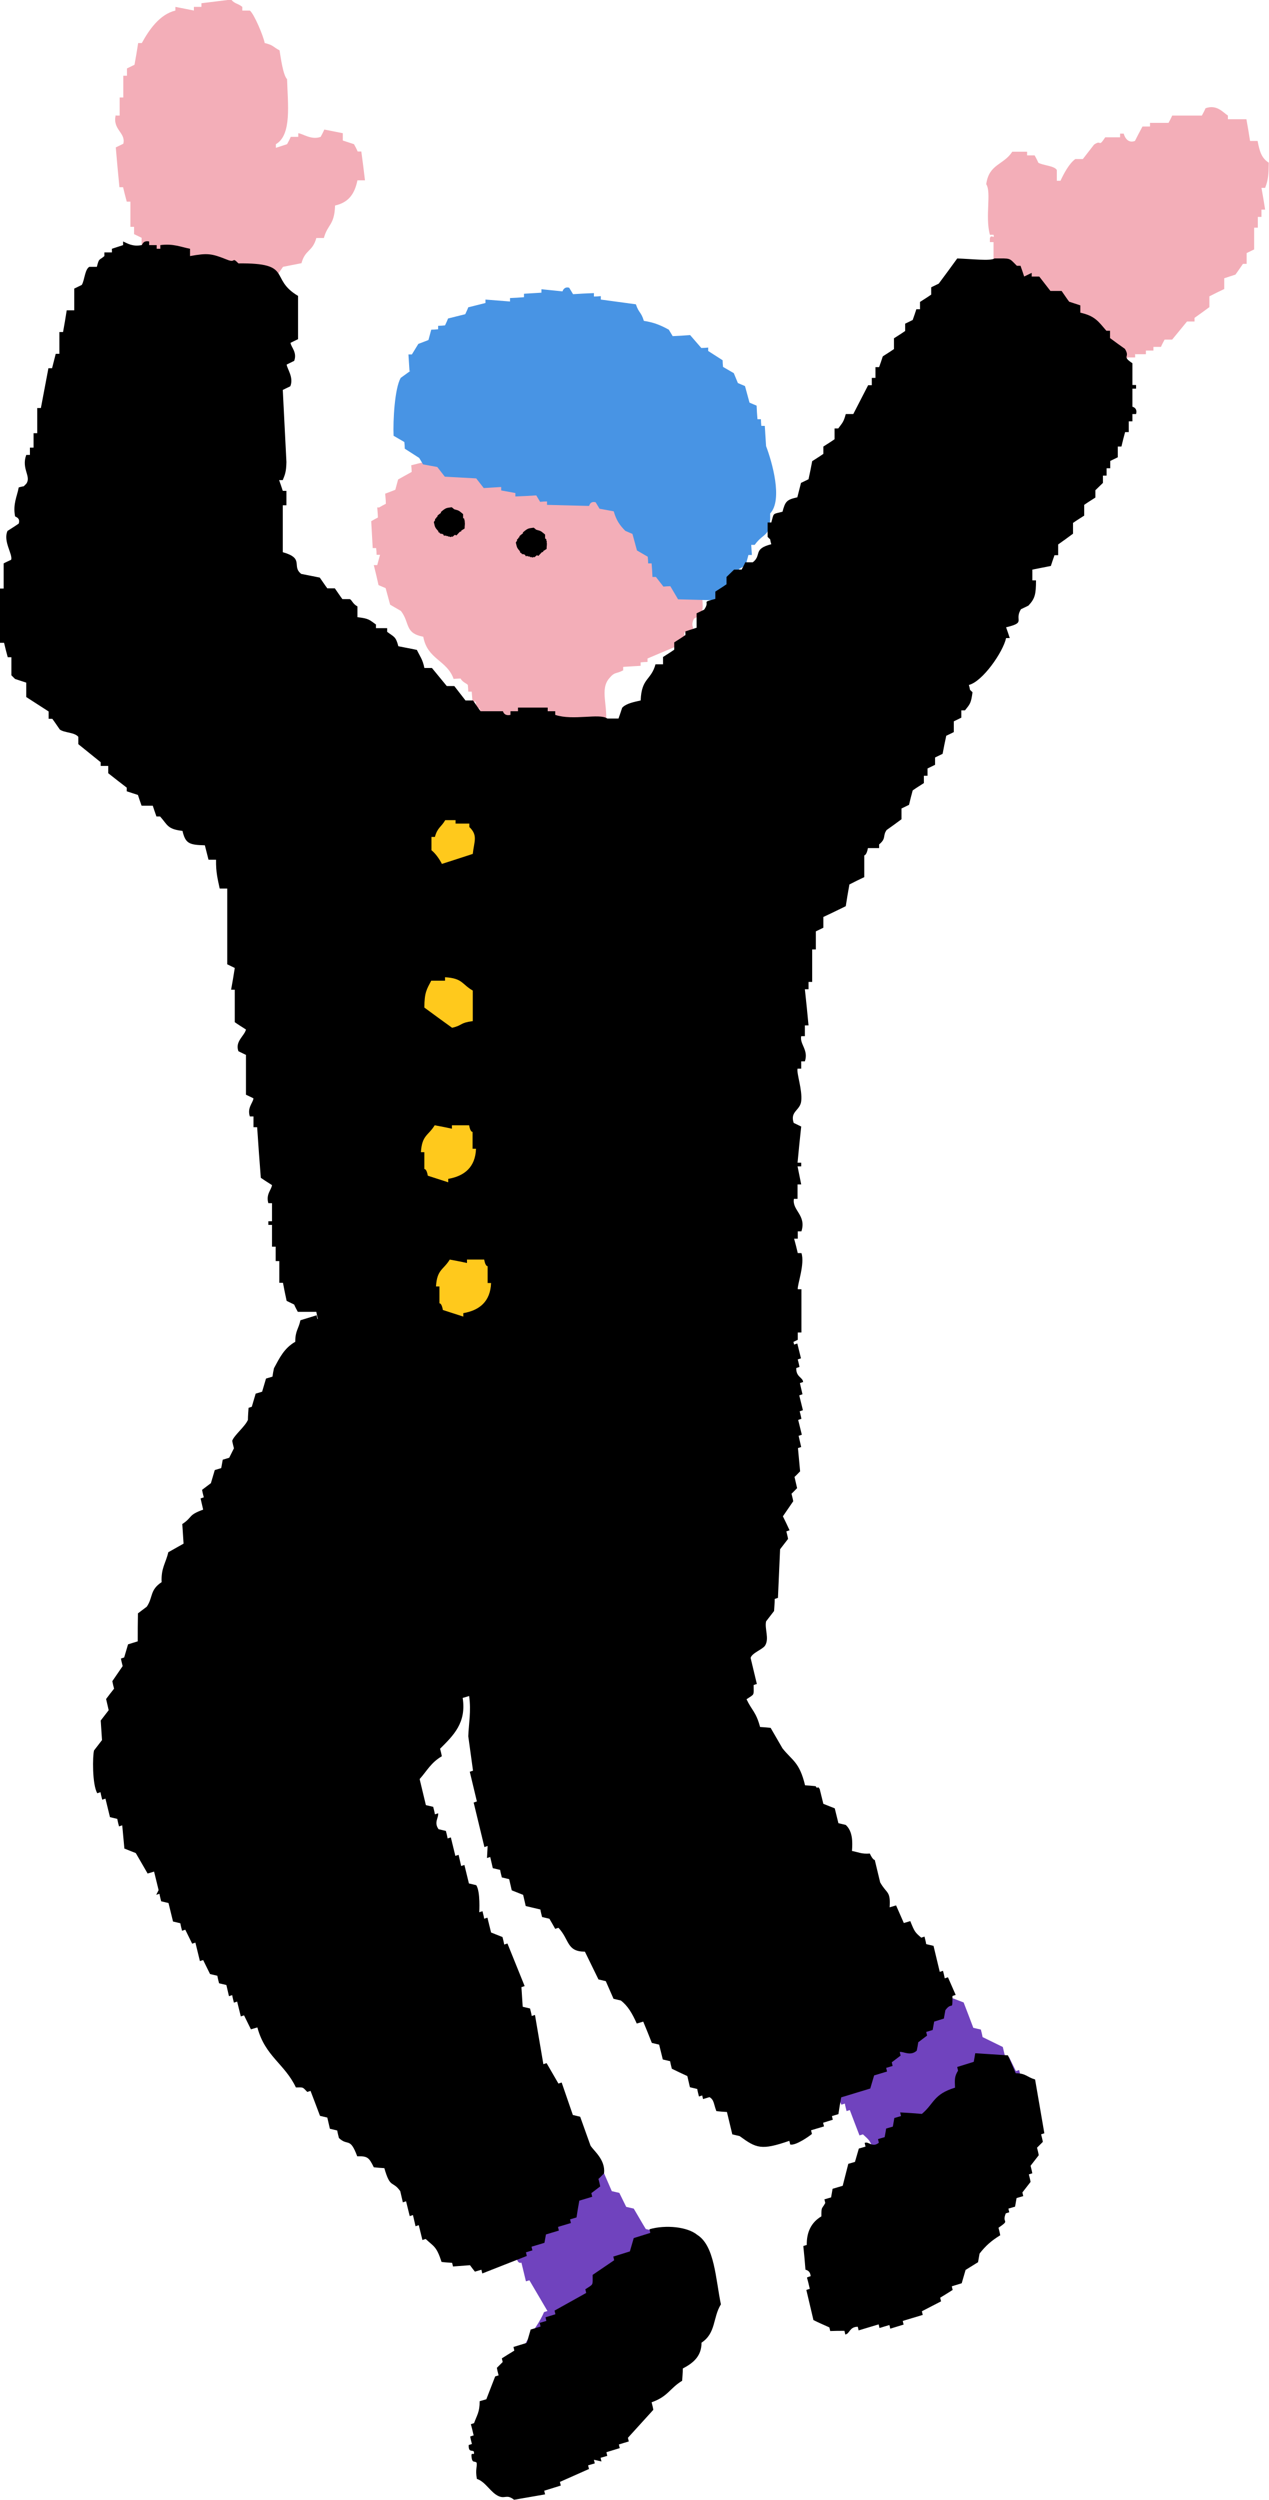 <?xml version="1.0" encoding="UTF-8"?>
<svg id="_レイヤー_2" data-name="レイヤー_2" xmlns="http://www.w3.org/2000/svg" viewBox="0 0 58.97 116.16">
  <defs>
    <style>
      .cls-1 {
        fill: #f3aeb8;
      }

      .cls-1, .cls-2, .cls-3, .cls-4, .cls-5 {
        fill-rule: evenodd;
      }

      .cls-2 {
        fill: #7043be;
      }

      .cls-4 {
        fill: #ffc91c;
      }

      .cls-5 {
        fill: #4894e4;
      }
    </style>
  </defs>
  <g id="_文字" data-name="文字">
    <g>
      <g>
        <path class="cls-1" d="M17.62,23.58c.1-.06.21-.12.31-.17,0-.16-.02-.31-.03-.47.16-.06.32-.12.47-.18.04-.16.09-.32.13-.48.21-.12.42-.23.63-.35,0-.1-.01-.21-.02-.31.27-.07.53-.13.8-.2.1-.16.2-.33.29-.49l.65-.04c.05-.11.09-.21.14-.32.53-.08,1.07-.16,1.61-.25,0,.05,0,.1,0,.16.05,0,.11,0,.16,0,0-.05,0-.1,0-.16.37-.09.45.15.66.12,0-.05,0-.1,0-.16.21-.01.43-.02.65-.04,0,.05,0,.1,0,.16.16-.06.32-.12.47-.18,0,.05,0,.1,0,.16.11,0,.22-.01.32-.02,0,.05,0,.1,0,.16.16-.06.32-.12.47-.18,0,.05,0,.1,0,.16.11,0,.21-.01.32-.02,0,.05,0,.1,0,.16.16,0,.32-.02.48-.03.06.1.12.2.18.3.22-.01.43-.02.65-.04,0,.05,0,.1,0,.16.16.04.33.09.49.13.06.15.13.31.19.46.16-.06.32-.12.48-.18.29.36.13.09.5.29,0,.05,0,.1,0,.16.11,0,.22-.01.32-.02.23.25.46.5.69.75.11,0,.22-.01.32-.02.34.35.69.7,1.03,1.04.11.05.22.09.33.14,0,.1.01.21.02.31.17.1.34.19.5.29,0,.1.01.21.02.31.05,0,.11,0,.16,0,.01.21.02.42.04.63.11.05.22.09.33.14.08.52.17,1.04.25,1.56.01.04.21.03.18.3-.05,0-.11,0-.16,0-.08.5.11.88-.09,1.26l-.31.17c-.26.52.3.39-.45.65,0,.16.02.31.03.47-.58.24-1.16.48-1.74.73,0,.05,0,.1,0,.16-.11,0-.21.01-.32.02,0,.05,0,.1,0,.16-.27.02-.54.03-.81.05,0,.05,0,.1,0,.16-.34.18-.39.06-.63.35-.49.53-.04,1.34-.19,2.21-.05,0-.11,0-.16,0,0,.05,0,.1,0,.16.08.1.24,0,.18.3-.05,0-.11,0-.16,0,.01.21.02.42.04.63-.16.06-.32.12-.47.18,0,1.06-.66.96-1.04,1.63-.64.14-1.28.28-1.92.42,0-.05,0-.1,0-.16-.11,0-.21.01-.32.02-.06-.1-.12-.2-.18-.3-.16,0-.32.02-.48.03,0-.05,0-.1,0-.16-.16-.04-.33-.09-.49-.13-.28-1.14-.57-2.27-.85-3.41-.05,0-.11,0-.16,0,0-.1-.01-.21-.02-.31-.05,0-.11,0-.16,0,0-.16-.02-.31-.03-.47-.05,0-.11,0-.16,0,0-.1-.01-.21-.02-.31-.06-.08-.23-.11-.34-.3-.11,0-.22.01-.32.02-.31-.88-1.22-.9-1.41-1.96-.88-.17-.61-.64-1.04-1.2-.17-.1-.33-.19-.5-.29-.07-.26-.14-.52-.21-.77-.11-.05-.22-.09-.33-.14-.07-.31-.14-.62-.22-.93.05,0,.11,0,.16,0,.04-.16.09-.32.13-.48-.05,0-.11,0-.16,0,0-.1-.01-.21-.02-.31-.05,0-.11,0-.16,0-.02-.42-.05-.84-.07-1.25.1-.06.21-.12.31-.17,0-.16-.02-.31-.03-.47Z"/>
        <path class="cls-5" d="M19.03,17.25c-.02-.26-.03-.52-.05-.78.05,0,.11,0,.16,0,.1-.16.2-.33.3-.49.16-.06.32-.12.47-.18.04-.16.09-.32.13-.48.11,0,.22-.01.32-.02,0-.05,0-.1,0-.16.11,0,.22-.01.32-.02.05-.11.1-.21.14-.32.27-.07.53-.13.8-.2.05-.11.1-.21.14-.32.27-.07.53-.13.8-.2,0-.05,0-.1,0-.16.38.03.76.06,1.14.09,0-.05,0-.1,0-.16.22-.01.43-.02.65-.04,0-.05,0-.1,0-.16.27-.02.54-.03.81-.05,0-.05,0-.1,0-.16.33.03.65.07.98.1,0,0,.06-.24.31-.17.06.1.12.2.18.3.32-.02.65-.04.97-.05,0,.05,0,.1,0,.16.11,0,.21-.01.32-.02,0,.05,0,.1,0,.16.54.07,1.09.15,1.63.22.14.42.24.34.37.77.46.07.78.2,1.16.41.06.1.12.2.18.3.27-.01.54-.03.81-.05.17.2.35.4.52.6.11,0,.22-.01.32-.02,0,.05,0,.1,0,.16.22.14.45.29.67.43,0,.1.01.21.02.31.17.1.33.19.5.29.06.15.13.31.19.46.11.05.22.09.33.14.07.26.14.52.21.77.11.05.22.09.33.14.01.21.02.42.04.63.05,0,.11,0,.16,0,0,.1.01.21.02.31.05,0,.11,0,.16,0,.02.31.04.63.06.94.27.71.79,2.49.19,3.13.02,1.14-.26.83-.72,1.46-.05,0-.11,0-.16,0l.03.47c-.05,0-.11,0-.16,0-.04.16-.09.32-.13.48-.1.06-.21.12-.31.17,0,.16.02.31.03.47-.05,0-.11,0-.16,0-.25.33-.5.66-.75.99-.65-.02-1.3-.03-1.95-.05-.12-.2-.24-.41-.36-.61-.11,0-.22.01-.32.02-.12-.15-.23-.3-.35-.45-.05,0-.11,0-.16,0-.01-.21-.02-.42-.04-.63-.05,0-.11,0-.16,0,0-.1-.01-.21-.02-.31-.17-.1-.33-.19-.5-.29-.07-.26-.14-.52-.21-.77-.11-.05-.22-.09-.33-.14-.26-.26-.42-.49-.54-.91-.22-.04-.44-.08-.66-.12-.06-.1-.12-.2-.18-.3-.27-.07-.29.17-.31.17-.65-.02-1.3-.03-1.95-.05,0-.05,0-.1,0-.16-.11,0-.22.01-.32.02-.06-.1-.12-.2-.18-.3-.32.02-.65.04-.97.05,0-.05,0-.1,0-.16-.22-.04-.44-.08-.66-.12,0-.05,0-.1,0-.16-.27.02-.54.03-.81.05-.12-.15-.23-.3-.35-.45-.49-.03-.97-.05-1.46-.08-.12-.15-.23-.3-.35-.45-.22-.04-.44-.08-.66-.12-.06-.1-.12-.2-.18-.3-.22-.14-.45-.29-.67-.43,0-.1-.01-.21-.02-.31-.17-.1-.33-.19-.5-.29-.03-.71.05-2.2.33-2.69l.47-.34Z"/>
        <path class="cls-1" d="M5.39,5.37h.17v-.84h.17v-1.01h.17v-.34c.12-.06.23-.11.35-.17.06-.34.12-.67.17-1.01h.17c.33-.6.82-1.33,1.56-1.51v-.17c.29.06.58.11.86.17v-.17h.35v-.17c.46-.06.92-.11,1.38-.17.18.21.31.17.52.34v.17h.35c.2.16.63,1.18.69,1.51.42.1.38.18.69.34.05.3.16,1.15.35,1.34.03,1.14.23,2.59-.52,3.02v.17c.17-.06.35-.11.52-.17.06-.11.12-.22.17-.34h.35v-.17c.21.02.61.33,1.04.17.06-.11.12-.22.17-.34.29.06.58.11.86.17v.34c.17.06.35.11.52.17.06.11.12.22.17.34h.17c.06.45.12.89.17,1.34h-.35c-.13.63-.41,1.03-1.04,1.17-.03.93-.34.85-.52,1.51h-.35c-.18.65-.52.53-.69,1.17-.29.06-.58.11-.86.17-.12.17-.23.34-.35.5h-.52v.17h-.52v.17h-.17v-.17h-.17v.34c-.18.03-1.39.1-1.56.17-.06.11-.12.22-.17.34-.46.18-.89-.11-1.21-.17v-.34c-.66-.07-1.12-.41-1.38-.84v-.34c-.12-.06-.23-.11-.35-.17v-.34h-.17v-.67c-.12-.06-.23-.11-.35-.17v-.34h-.17v-1.17h-.17c-.06-.22-.12-.45-.17-.67h-.17c-.06-.62-.12-1.23-.17-1.85.12-.06.23-.11.35-.17.13-.52-.52-.65-.35-1.34Z"/>
        <path class="cls-1" d="M52.75,16.44v.17h-.35c-.06.11-.12.22-.17.34-.29.06-.58.11-.86.17v.17h-1.04v-.17h-1.04v.17c-.12,0-.31-.14-.69-.17-.06-.17-.12-.34-.17-.5-.23-.17-.46-.34-.69-.5v-1.85c-.04-.08-.23-.02-.35-.5h-.35c-.06-.17-.11-.34-.17-.5h-.17v-.34c-.12-.06-.23-.11-.35-.17.06-.17.11-.34.17-.5-.12-.06-.23-.11-.35-.17v-.84h-.17v-.17c.04-.23.24.06.17-.17h-.17c-.23-.87.08-1.96-.17-2.35.13-.95.8-.88,1.21-1.51h.69v.17h.35c.06.11.12.22.17.34.21.13.75.14.86.34v.5h.17c.16-.34.4-.8.69-1.01h.35c.17-.22.35-.45.52-.67.37-.26.18.17.52-.34h.69v-.17h.17s.11.49.52.34c.11-.22.23-.45.35-.67h.35v-.17h.86c.06-.11.12-.22.17-.34h1.38c.06-.11.12-.22.17-.34.52-.19.81.19,1.04.34v.17h.86c.06.34.12.67.17,1.01h.35c.09.46.17.79.52,1.01-.01.53-.02.79-.17,1.17h-.17c.06.34.12.67.17,1.01h-.17v.34h-.17v.5h-.17v1.01c-.12.06-.23.11-.35.17v.5h-.17c-.12.17-.23.34-.35.5-.17.06-.35.11-.52.17v.5c-.23.11-.46.22-.69.34v.5c-.23.17-.46.34-.69.5v.17h-.35c-.23.28-.46.56-.69.84h-.35c-.06.11-.12.22-.17.34h-.35v.17h-.35v.17h-.52Z"/>
        <path class="cls-2" d="M37.81,104.93c-.01-.71.21-.66.57-1.11-.01-.06-.03-.12-.04-.17.14-.11.28-.21.42-.32-.02-.31-.04-.61-.05-.92.1-.03.21-.06.31-.09-.03-.12-.06-.23-.08-.35.38-.49.76-.98,1.14-1.47-.01-.06-.03-.12-.04-.17l.47-.14c-.01-.06-.03-.12-.04-.18.05-.02.1-.03.15-.05-.2-.52-.23-.51-.52-.78-.05.02-.1.03-.16.05-.15-.39-.3-.78-.45-1.18-.05.02-.1.03-.15.05-.03-.12-.06-.23-.08-.35-.05.02-.1.03-.16.05-.34-.71-.67-1.42-1.01-2.13.14-.11.28-.21.42-.32.28.23.55.46.83.69.17.01.34.02.51.03.03.12.06.23.08.35.16-.05.31-.09.46-.14-.31-.48-.52-.98-.95-1.21-.04-.18-.08-.35-.13-.52.05-.02.1-.03.16-.05.29-.59.74-.5,1.35-.6-.11-.22-.21-.43-.32-.65.05-.02.1-.03.16-.05-.23-.99-.06-1.2.05-1.89.28-.2.14-.02.27-.27.5-.09.51-.02.86.11.01.06.03.12.04.17.26-.08.52-.16.77-.24.01.06.03.12.04.17.18.07.37.14.55.21.03.12.06.23.08.35.12.03.23.05.35.08.03.12.06.23.08.35.12.03.23.05.35.08.04.18.08.35.13.52.18.07.37.14.55.21.15.39.3.78.45,1.18.12.03.23.05.35.08.03.12.06.23.08.35.31.15.63.31.94.46.04.17.08.35.13.52.05-.02.1-.03.16-.05.11.22.21.43.32.65.05-.02.1-.03.15-.05.08.35.17.7.25,1.05.05-.02.1-.03.16-.05.39.73.3,2.05.08,2.41,0,.51.06.41-.34.67,0,1.1-.95,1.27-1.33,2.09-.05.02-.1.03-.16.05.04.17.08.35.13.52-.43.27-.31.4-.85.63.07.58-.02.55-.1.97-.21.06-.41.13-.62.19.03.12.06.23.08.35-.3.17-.26.26-.27.27-.26.08-.52.16-.77.24l-.18.62c-.26.08-.52.16-.77.24-.67.48-2.26,1.21-2.98.72-.17-.01-.34-.02-.51-.03-.14-.33-.27-.67-.41-1-.36.02-1.26-.46-1.11-1.16.05-.02.1-.03.16-.05Z"/>
        <path class="cls-2" d="M23.7,110.55c.11-.35.04-.27.38-.49,0-1.06.85-1.77,1.2-2.62.05-.02.1-.03.16-.05-.28-.48-.56-.95-.84-1.43-.05.02-.1.03-.16.05-.07-.29-.14-.58-.21-.87,0,0-.19.1-.24-.3.05-.02.1-.03.16-.05-.06-.2-.3-.35-.44-.43-.19-.7-.33-1.1-.02-1.49-.01-.06-.03-.12-.04-.17.27-.02.54-.04.82-.06.18.32.01.16.24.3.04-.4.02-1.05-.02-1.49.16-.05.31-.09.46-.14,0-.52.12-.75.41-1.06-.01-.06-.03-.12-.04-.17.26-.2.24.03.35.08.97-.3,1.2-.37,1.72.23.03.12.06.23.08.35.05-.02.1-.03.16-.05.03.12.06.23.08.35.05-.02.1-.03.16-.05.12.28.24.55.36.83.12.03.23.05.35.08.11.22.21.43.32.65.12.03.23.05.35.08.19.32.37.64.56.95.12.03.23.05.35.08.03.12.06.23.08.35.48.17.97.33,1.45.5.11.37.3.55.32.65-.05.02-.1.03-.16.05.15.64.31,1.28.46,1.92-.14.11-.28.21-.42.32-.08.34-.17.68-.26,1.02-.21.06-.41.13-.62.19-.02.77,0,.22-.34.67-.02.13-.05.26-.07.4-.3.29-.77.07-.89.46.03.12.06.23.08.35-.26.08-.52.16-.77.24-.02.13-.05.26-.07.4-.26.08-.52.16-.77.24-.02.13-.05.26-.07.4-.16.05-.31.09-.46.14.01.06.03.12.04.17-.52.39-1.37.2-1.66.69-2.13.69-1.31-.38-2.59-1.09l-.1-1.1c.05-.02.1-.03.15-.05Z"/>
        <path class="cls-3" d="M22.41,105.64c-.01-.06-.03-.12-.04-.17-.1.03-.2.06-.3.09-.08-.1-.16-.2-.23-.3-.26.02-.53.04-.79.06-.01-.06-.03-.12-.04-.17-.16-.01-.33-.02-.49-.04-.24-.74-.36-.71-.74-1.07-.05.02-.1.03-.15.05-.06-.23-.11-.46-.17-.69-.05.02-.1.03-.15.05-.04-.17-.08-.35-.12-.52-.05.02-.1.03-.15.05-.06-.23-.11-.46-.17-.69-.05.02-.1.03-.15.05-.04-.17-.08-.35-.12-.52-.36-.51-.46-.09-.74-1.07-.16-.01-.33-.02-.49-.04-.23-.47-.3-.52-.77-.51-.34-.92-.43-.45-.85-.85-.03-.12-.06-.23-.08-.35-.11-.03-.23-.05-.34-.08-.04-.17-.08-.35-.12-.52-.11-.03-.23-.05-.34-.08-.15-.39-.29-.78-.44-1.16-.05.02-.1.03-.15.05-.24-.24-.15-.21-.53-.21-.52-1.1-1.43-1.44-1.79-2.79-.1.03-.2.06-.3.09-.11-.22-.21-.43-.32-.65-.05.02-.1.03-.15.05-.06-.23-.11-.46-.17-.69-.05.02-.1.03-.15.05-.03-.12-.06-.23-.08-.35-.05.02-.1.03-.15.05-.04-.17-.08-.35-.12-.52-.11-.03-.23-.05-.34-.08-.03-.12-.06-.23-.08-.35-.11-.03-.23-.05-.34-.08-.11-.22-.21-.43-.32-.65-.05.02-.1.03-.15.05-.07-.29-.14-.58-.21-.86-.05.02-.1.03-.15.05-.11-.22-.21-.43-.32-.65-.05.02-.1.03-.15.05-.03-.12-.06-.23-.08-.35-.11-.03-.23-.05-.34-.08-.07-.29-.14-.58-.21-.86-.11-.03-.23-.05-.34-.08-.03-.12-.06-.23-.08-.35-.05.02-.1.03-.15.05l.11-.22-.21-.86c-.1.03-.2.06-.3.09-.18-.32-.37-.63-.55-.95-.18-.07-.35-.14-.53-.21-.03-.36-.07-.72-.1-1.08-.05.02-.1.03-.15.05-.03-.12-.06-.23-.08-.35-.11-.03-.23-.05-.34-.08-.07-.29-.14-.58-.21-.86-.05.02-.1.03-.15.05-.03-.12-.06-.23-.08-.35-.05.02-.1.03-.15.05-.24-.41-.22-1.74-.15-1.99.12-.16.25-.32.37-.48-.02-.3-.04-.61-.06-.91.12-.16.25-.32.37-.48-.04-.17-.08-.35-.12-.52.12-.16.24-.32.37-.48-.03-.12-.06-.23-.08-.35.16-.23.32-.47.48-.7-.03-.12-.06-.23-.08-.35.05-.02.1-.03.15-.05.06-.2.12-.41.18-.61.15-.05.3-.09.45-.14,0-.43,0-.87.01-1.3.14-.1.27-.21.41-.31.3-.44.13-.77.69-1.14-.03-.66.19-.87.31-1.39.24-.13.47-.27.71-.4-.02-.3-.04-.61-.06-.91.5-.33.25-.41.97-.67-.04-.17-.08-.35-.12-.52.05-.02.1-.03.15-.05-.03-.12-.06-.23-.08-.35.14-.1.27-.21.41-.31.06-.2.12-.41.18-.61.1-.03.2-.06.3-.09.02-.13.05-.26.07-.39.1-.03.2-.06.3-.09l.22-.44c-.03-.12-.06-.23-.08-.35.1-.27.59-.65.73-.97,0-.19.02-.38.03-.56.05-.02.1-.03.15-.05.06-.2.12-.41.18-.61.1-.03.2-.06.3-.09.06-.2.12-.41.18-.61.1-.03.2-.06.3-.09.02-.13.04-.26.07-.39.26-.48.47-.93.99-1.23,0-.52.15-.58.24-1,.25-.08.5-.15.75-.23.01.06.03.12.04.17.05-.02.1-.03.15-.05-.01-.06-.03-.12-.04-.17.14-.1.27-.21.41-.31-.01-.06-.03-.12-.04-.17.31-.03.63-.07.94-.1l.04.17c.35-.11.7-.21,1.05-.32-.01-.06-.03-.12-.04-.17.25-.08.5-.15.75-.23.01.06.03.12.04.17.39-.18.77-.36,1.16-.54.01.06.03.12.04.17.2-.06.4-.12.6-.18.01.06.03.12.04.17.25-.02.25-.26.26-.26.46-.08.93-.16,1.39-.24.01.06.03.12.04.17.1-.03.2-.06.3-.09.01.06.03.12.04.17.09-.09.17-.18.26-.26.3-.09.6-.18.9-.27,0,0,.01.21.34.08.14-.1.27-.21.41-.31.01.06.03.12.04.17.65-.2,1.3-.4,1.95-.59.08.1.16.2.23.3.13-.06.97-.71,1.12-.71.01.06.03.12.04.17.1-.03.2-.06.3-.09.01.06.03.12.04.17.7.05.76-.51,1.5-.46.01.06.03.12.04.17.15-.05.3-.09.45-.14.01.06.03.12.04.17.05-.02.1-.03.15-.05-.01-.06-.03-.12-.04-.17.15-.05.3-.09.45-.14-.01-.06-.03-.12-.04-.17.68-.08,1.36-.17,2.03-.25.08.1.16.2.23.3.18-.09.2-.39.56-.36.01.06.03.12.04.17.1-.03.2-.06.3-.09.08.1.16.2.23.3.25-.08.5-.15.75-.23.08.1.16.2.23.3.15-.05.3-.09.45-.14.01.06.03.12.04.17.11.03.23.05.34.08.03.12.06.23.08.35.18.07.35.14.53.21.08.35.17.69.25,1.04.11.03.23.05.34.08.18.99.37,1.99.55,2.98-.05.02-.1.03-.15.05.01.06.03.12.04.17.05-.02.1-.03.15-.05.06.23.11.46.17.69-.05.02-.1.03-.15.05.03.12.06.23.08.35-.05.02-.1.03-.15.05-.01.43.3.42.32.65-.05.02-.1.03-.15.05.04.17.08.35.12.52-.05.02-.1.03-.15.05.06.23.11.46.17.69-.05.02-.1.03-.15.05.03.12.06.23.08.35-.05.02-.1.03-.15.05.06.23.11.46.17.69-.05.02-.1.03-.15.05.04.17.08.35.12.52-.05.02-.1.03-.15.05.03.36.07.72.1,1.08-.09.09-.17.18-.26.26.04.17.08.35.12.52-.09.09-.17.18-.26.26.03.12.06.23.08.35-.16.23-.32.47-.48.7.11.22.21.43.31.65-.05.02-.1.03-.15.05.03.12.06.23.08.35-.12.16-.25.32-.37.48-.03.75-.07,1.5-.1,2.26-.05.02-.1.03-.15.05,0,.19-.02.38-.03.56-.12.16-.25.32-.37.48-.08.34.16.8-.05,1.13-.12.18-.61.34-.67.57.1.4.19.81.29,1.21-.05.02-.1.03-.15.05,0,.51.06.4-.33.66.25.53.44.58.63,1.29.16.01.33.02.49.04.18.32.37.63.55.95.45.57.79.63,1.05,1.72.16.01.33.02.49.04.13.2.05-.07.19.13.06.23.11.46.17.69.18.07.35.14.53.21.06.23.11.46.17.69.11.03.23.05.34.08.33.3.32.8.29,1.21.31.06.45.15.83.12.14.31.23.3.23.3.08.35.17.69.25,1.04.31.55.49.38.44,1.16.1-.03.2-.06.3-.09.12.27.24.55.36.82.1-.03.2-.06.3-.09.2.5.22.52.51.77.05-.02.1-.03.15-.05.03.12.06.23.08.35.11.03.23.05.34.08.1.4.19.81.29,1.21.05-.02.1-.03.15-.05.03.12.06.23.08.35.05-.02.1-.03.15-.05.12.27.24.55.36.82-.05.02-.1.03-.15.05,0,.76-.01.22-.33.66-.02.13-.05.26-.07.39-.15.05-.3.09-.45.14-.02.13-.05.26-.07.39-.1.03-.2.06-.3.09.01.06.03.12.04.17-.14.1-.27.21-.41.31-.02.13-.04.26-.07.39-.29.27-.62.03-.79.06.01.06.03.12.04.17-.14.1-.27.21-.41.31.01.06.03.12.04.17-.1.03-.2.06-.3.09.01.06.03.12.04.17-.2.06-.4.12-.6.18-.06.2-.12.41-.18.61-.45.14-.9.27-1.35.41-.05.26-.09.52-.13.78-.1.03-.2.06-.3.09.01.06.03.12.04.17-.15.05-.3.09-.45.14.01.06.03.12.04.17-.2.06-.4.12-.6.18.01.06.03.12.04.17-.1.09-.76.56-1.01.49-.01-.06-.03-.12-.04-.17-1.3.45-1.53.35-2.31-.22-.11-.03-.23-.05-.34-.08-.08-.35-.17-.69-.25-1.04-.16-.01-.33-.02-.49-.04-.13-.33-.1-.52-.32-.65-.1.03-.2.06-.3.09-.01-.06-.03-.12-.04-.17-.05.02-.1.03-.15.05-.03-.12-.06-.23-.08-.35-.11-.03-.23-.05-.34-.08-.04-.17-.08-.35-.12-.52-.24-.11-.48-.22-.72-.34-.03-.12-.06-.23-.08-.35-.11-.03-.23-.05-.34-.08-.06-.23-.11-.46-.17-.69-.11-.03-.23-.05-.34-.08-.13-.33-.26-.66-.4-.99l-.3.09c-.21-.47-.42-.83-.74-1.07-.11-.03-.23-.05-.34-.08-.12-.27-.24-.55-.36-.82-.11-.03-.23-.05-.34-.08-.21-.43-.42-.86-.63-1.29-.86,0-.71-.56-1.23-1.11-.05.02-.1.03-.15.05-.09-.16-.18-.32-.27-.47-.11-.03-.23-.05-.34-.08-.03-.12-.06-.23-.08-.35-.23-.05-.45-.11-.68-.16-.04-.17-.08-.35-.12-.52-.18-.07-.35-.14-.53-.21-.04-.17-.08-.35-.12-.52-.11-.03-.23-.05-.34-.08-.03-.12-.06-.23-.08-.35-.11-.03-.23-.05-.34-.08-.04-.17-.08-.35-.12-.52-.05.02-.1.03-.15.05l.03-.56s-.1.03-.15.05c-.17-.69-.33-1.38-.5-2.07.05-.02.1-.03.15-.05-.11-.46-.22-.92-.33-1.38.05-.02.1-.03.15-.05-.07-.53-.15-1.07-.22-1.6.02-.58.14-1.16.04-1.87-.1.03-.2.06-.3.09.18,1.16-.43,1.74-1.05,2.36.03.12.06.23.08.35-.51.3-.69.68-1.03,1.06.1.4.19.81.29,1.21.11.03.23.05.34.08.03.12.06.23.08.35.05-.02.1-.03.15-.05.03.21-.21.42.02.74.11.03.23.05.34.08.03.12.06.23.08.35.05-.02.1-.03.15-.05.07.29.14.58.21.86.05-.02.1-.03.15-.05.04.17.08.35.12.52.05-.02.1-.03.15-.05.07.29.14.58.21.86.11.03.23.05.34.08.2.3.14,1.26.14,1.26.05-.02.1-.03.15-.05.03.12.06.23.08.35.05-.02.1-.03.15-.05.06.23.11.46.17.69.18.07.35.14.53.21.03.12.06.23.08.35.05-.02.1-.03.15-.05.27.66.53,1.32.8,1.98-.05.02-.1.03-.15.05.02.3.04.61.06.91.11.03.23.05.34.08.03.12.06.23.08.35.05-.02.1-.03.15-.05.13.76.26,1.53.39,2.29.05-.02.1-.03.15-.05.18.32.37.63.55.95.05-.02.1-.03.15-.05.17.5.35,1.01.52,1.51.11.03.23.05.34.08.16.45.32.89.48,1.34.15.25.7.65.63,1.29-.09.09-.17.18-.26.26.03.12.06.23.08.35-.14.1-.27.21-.41.31.01.06.03.12.04.17-.2.06-.4.12-.6.18-.05.26-.09.52-.13.78-.1.03-.2.06-.3.09.01.06.03.12.04.17-.2.06-.4.12-.6.18.01.06.03.12.04.17-.2.06-.4.12-.6.18-.02.13-.05.26-.07.39-.2.06-.4.12-.6.18.01.06.03.12.04.17-.1.03-.2.06-.3.09l.04.17c-.69.27-1.37.54-2.06.81Z"/>
        <path class="cls-3" d="M18.15,62.47c-.93-.14-2.05,0-2.59-.5-.58-.14-.76-.42-.86-1.01h-.86c-.06-.11-.12-.22-.17-.34-.12-.06-.23-.11-.35-.17-.06-.28-.12-.56-.17-.84h-.17v-1.01h-.17v-.67h-.17v-1.01h-.17v-.17h.17v-.84h-.17c-.12-.42.14-.61.17-.84-.17-.11-.35-.22-.52-.34-.06-.78-.12-1.57-.17-2.35h-.17v-.5h-.17c-.13-.41.14-.62.17-.84-.11-.06-.23-.11-.35-.17v-1.85c-.12-.06-.23-.11-.35-.17-.17-.46.28-.71.35-1.01-.17-.11-.35-.22-.52-.34v-1.51h-.17c.06-.34.12-.67.17-1.01-.12-.06-.23-.11-.35-.17,0-1.17,0-2.35,0-3.52h-.35c-.09-.43-.18-.74-.17-1.34h-.35c-.06-.22-.11-.45-.17-.67-.73-.02-.9-.08-1.04-.67-.71-.08-.69-.28-1.04-.67h-.17c-.06-.17-.12-.34-.17-.5h-.52c-.06-.17-.12-.34-.17-.5-.17-.06-.35-.11-.52-.17v-.17c-.29-.22-.58-.45-.86-.67v-.34h-.35v-.17c-.35-.28-.69-.56-1.04-.84v-.34c-.18-.22-.64-.18-.86-.34-.12-.17-.23-.34-.35-.5h-.17v-.34c-.35-.22-.69-.45-1.04-.67v-.67c-.17-.06-.35-.11-.52-.17l-.17-.17v-.84h-.17c-.06-.22-.12-.45-.17-.67H0v-2.52h.17v-1.17c.11-.06.23-.11.35-.17.08-.25-.39-.87-.17-1.34.17-.11.35-.22.52-.34.09-.28-.17-.31-.17-.34-.11-.57.1-.94.17-1.34.34-.1.15.02.35-.17.25-.34-.24-.69,0-1.34h.17v-.34h.17v-.67h.17v-1.17h.17c.12-.62.23-1.23.35-1.85h.17c.06-.22.11-.45.17-.67h.17v-1.01h.17c.06-.34.12-.67.17-1.01h.35v-1.01c.12-.06.23-.11.35-.17.13-.21.14-.72.35-.84h.35c.11-.42.09-.28.35-.5v-.17h.35v-.17c.17-.06.35-.11.52-.17v-.17c.22.1.45.25.86.17.04,0,.05-.23.35-.17v.17h.35v.17h.17v-.17c.6-.08.96.09,1.38.17v.34c.83-.15,1-.12,1.73.17.42.17.19-.16.52.17,2.58-.03,1.4.7,2.77,1.51v2.01c-.12.06-.23.11-.35.17.02.2.32.44.17.84-.12.06-.23.11-.35.17.02.2.34.6.17,1.01-.12.06-.23.11-.35.17.06,1.12.11,2.24.17,3.35-.01.44-.06.57-.17.84h-.17c.06.17.12.34.17.5h.17v.67h-.17v2.18c1.03.29.39.65.86,1.01.29.06.58.11.86.17.12.17.23.34.35.5h.35c.12.17.23.34.35.5h.35c.11.07.13.22.35.34v.5c.53.06.55.12.86.34v.17h.52v.17c.31.24.4.2.52.67.29.06.58.11.86.17.15.31.27.44.35.84h.35c.23.28.46.56.69.84h.35c.17.22.35.45.52.67h.35c.12.17.23.34.35.5h1.04s.05.24.35.17v-.17h.35v-.17h1.38v.17h.35v.17c.84.28,2.06-.09,2.42.17h.52c.06-.17.12-.34.17-.5.18-.2.55-.27.86-.34.04-1.06.48-.92.69-1.68h.35v-.34c.17-.11.35-.22.52-.34v-.34c.17-.11.35-.22.52-.34v-.17c.17-.06.35-.11.52-.17v-.67c.12-.06.23-.11.35-.17.31-.44-.19-.31.52-.5v-.34c.17-.11.35-.22.52-.34v-.34s.35-.34.35-.34h.35c.06-.11.12-.22.17-.34h.35c.43-.33-.01-.62.86-.84-.1-.34.02-.14-.17-.34v-.67h.17c.13-.46.04-.38.52-.5.13-.48.19-.56.69-.67.06-.22.11-.45.17-.67.12-.06.23-.11.35-.17.06-.28.12-.56.17-.84.17-.11.35-.22.52-.34v-.34c.17-.11.35-.22.52-.34v-.5h.17c.19-.26.25-.29.35-.67h.35c.23-.45.46-.89.69-1.34h.17v-.34h.17v-.5h.17c.06-.17.12-.34.17-.5.17-.11.35-.22.52-.34v-.5c.17-.11.35-.22.52-.34v-.34c.12-.06.23-.11.35-.17.06-.17.12-.34.17-.5h.17v-.34c.17-.11.35-.22.52-.34v-.34c.12-.06.23-.11.35-.17.29-.39.58-.78.86-1.17.65.02,1.55.13,1.73,0,.78,0,.66-.04,1.04.34h.17c.06.17.12.34.17.5.12-.06.23-.11.35-.17v.17h.35c.17.22.35.45.52.67h.52c.12.17.23.34.35.5.17.06.35.11.52.17v.34c.68.15.84.41,1.21.84h.17v.34c.23.17.46.34.69.5.27.43-.18.31.35.67v1.01h.17v.17h-.17v.84s.25.05.17.34h-.17v.34h-.17v.5h-.17c-.06.22-.12.45-.17.67h-.17v.5c-.12.06-.23.11-.35.17v.34h-.17v.34h-.17v.34s-.35.34-.35.34v.34c-.17.11-.35.22-.52.34v.5c-.17.11-.35.22-.52.34v.5c-.23.17-.46.34-.69.5v.5h-.17c-.06.17-.12.34-.17.5-.29.06-.58.11-.86.17v.5h.17c0,.65-.05.85-.35,1.17-.11.06-.23.11-.35.17-.33.54.27.61-.69.84.06.17.12.34.17.5h-.17c-.14.65-1.09,2.02-1.73,2.18.1.33-.02.14.17.34-.07.51-.11.54-.35.84h-.17v.34c-.12.06-.23.11-.35.17v.5c-.11.06-.23.11-.35.17-.06.28-.12.56-.17.84-.12.06-.23.11-.35.17v.34c-.12.06-.23.11-.35.17v.34h-.17v.34c-.17.11-.35.22-.52.34-.06.22-.12.45-.17.67-.12.06-.23.11-.35.17v.5c-.23.17-.46.34-.69.5-.2.28,0,.38-.35.67v.17h-.52c-.06.34-.17.34-.17.34v1.01c-.23.11-.46.22-.69.34-.06.34-.12.67-.17,1.01-.35.17-.69.34-1.04.5v.5c-.12.06-.23.11-.35.17v.84h-.17c0,.5,0,1.01,0,1.51h-.17v.34h-.17c.06.56.12,1.12.17,1.68h-.17v.5h-.17c-.08.37.35.64.17,1.17h-.17v.34h-.17c-.05.23.23.98.17,1.51-.05.44-.53.47-.35,1.01.12.06.23.11.35.17-.06.56-.12,1.12-.17,1.68h.17v.17h-.17c.06.28.11.56.17.84h-.17v.67h-.17c-.09.54.59.75.35,1.51h-.17v.34h-.17c.06.22.12.45.17.67h.17c.17.5-.2,1.49-.17,1.68h.17v2.01h-.17v.34c-.12.06-.23.11-.35.17-.25.37-.41.7-.52,1.17-.29.06-.58.11-.86.17v-.17h-.52v-.17h-.17c-.12.17-.23.34-.35.5h-1.73v.17c-.34.05-.35-.17-.35-.17h-1.04c-.24.04.07.19-.17.17v-.17h-1.21v-.17h-.35v-.17c-.29-.06-.3.16-.35.17h-2.07v-.17h-.35v-.17h-.17v.17c-.55.09-.81-.1-1.21-.17v-.34h-.17c-.06.11-.12.22-.17.34-.63.18-1.2-.23-1.56-.34h-.86v-.17h-.52v-.17c-.35.06-.69.11-1.04.17v-.17h-.35v-.17h-1.38c-.06-.11-.12-.22-.17-.34-.23.06-.46.11-.69.17v.17c-.24.02.07-.13-.17-.17Z"/>
        <path class="cls-4" d="M20.53,40.13c-.12-.22-.29-.47-.48-.62v-.62h.16c.12-.44.29-.45.48-.78h.48v.16h.64v.16c.41.39.22.67.16,1.25-.48.16-.96.31-1.45.47Z"/>
        <path class="cls-4" d="M21.97,46.05v1.4c-.62.08-.45.19-.96.31-.43-.31-.86-.62-1.29-.94,0-.7.11-.85.32-1.25h.64v-.16c.83.05.78.33,1.29.62Z"/>
        <path class="cls-4" d="M19.88,54.63c-.06-.34-.16-.3-.16-.31v-.78h-.16c.05-.8.34-.76.64-1.25.27.05.54.1.8.16v-.16h.8c.06.34.16.3.16.31v.78h.16c-.03.86-.54,1.27-1.29,1.4v.16c-.32-.1-.64-.21-.96-.31Z"/>
        <path class="cls-4" d="M20.58,60.87c-.06-.34-.16-.3-.16-.31v-.78h-.16c.05-.8.34-.76.64-1.25.27.05.54.1.8.16v-.16h.8c.06.34.16.3.16.31v.78h.16c-.03.86-.54,1.27-1.29,1.4v.16c-.32-.1-.64-.21-.96-.31Z"/>
        <path class="cls-3" d="M37.52,105.82c.05-.02.1-.03.15-.05-.02-.28-.23-.29-.24-.3-.03-.37-.06-.73-.1-1.1.05-.02.1-.03.16-.05-.01-.6.21-1.05.68-1.33,0-.47.01-.31.18-.62-.01-.06-.03-.12-.04-.17.1-.03.21-.06.31-.09.02-.13.05-.26.07-.4.16-.05.31-.09.47-.14.09-.34.17-.68.26-1.02.1-.03.21-.06.31-.09.06-.21.12-.41.18-.62.1-.03.21-.06.31-.09-.01-.06-.03-.12-.04-.17.17-.1.35.24.66-.01-.01-.06-.03-.12-.04-.17.1-.03.21-.06.31-.09.02-.13.05-.26.07-.4.1-.03.21-.06.31-.09.02-.13.05-.26.07-.4.1-.03.21-.06.31-.09-.01-.06-.03-.12-.04-.17.34.02.68.04,1.01.07.58-.49.53-.91,1.54-1.22-.02-.4-.02-.53.14-.79-.01-.06-.03-.12-.04-.17.26-.08.52-.16.77-.24.02-.13.05-.26.07-.4.51.03,1.01.07,1.52.1.12.28.24.55.36.83.47,0,.52.18.9.29.14.83.29,1.66.43,2.5-.05.02-.1.03-.15.05.03.12.06.23.08.35-.09.09-.18.18-.27.27.03.12.06.23.08.35-.13.16-.25.33-.38.49.03.12.06.23.08.35-.05.02-.1.03-.16.05.03.12.06.23.08.35-.13.16-.25.33-.38.49.01.06.03.12.04.17-.1.03-.21.06-.31.09-.02.13-.05.26-.07.4-.1.03-.21.06-.31.09.01.06.03.12.04.17-.05.02-.1.03-.16.05-.21.49.24.27-.34.67.03.12.06.23.08.35-.41.25-.68.49-.96.85-.02.13-.05.26-.07.4-.19.12-.39.24-.58.36l-.18.62c-.15.05-.31.09-.46.14.01.06.03.12.04.17-.19.12-.38.24-.58.36.01.06.03.12.04.17-.3.15-.59.31-.89.46.01.06.03.12.04.17-.31.09-.62.19-.93.28.01.06.03.12.04.17-.21.06-.41.13-.62.19-.01-.06-.03-.12-.04-.17-.16.05-.31.09-.46.14-.01-.06-.03-.12-.04-.17-.31.09-.62.19-.93.28-.01-.06-.03-.12-.04-.17-.39,0-.37.33-.58.36-.01-.06-.03-.12-.04-.17-.22,0-.44,0-.66.01-.01-.06-.03-.12-.04-.17-.25-.11-.5-.22-.74-.34-.11-.47-.22-.93-.33-1.4.05-.02.1-.03.16-.05-.04-.17-.08-.35-.13-.52Z"/>
        <path class="cls-3" d="M21.77,113.62c.05-.02.1-.03.16-.05-.03-.12-.06-.23-.08-.35.05-.02.1-.03.16-.05-.04-.17-.08-.35-.13-.52.05-.02.1-.03.15-.05.14-.39.26-.51.26-1.02.1-.03.21-.06.31-.09.14-.35.27-.71.41-1.06.05-.02.1-.03.16-.05-.03-.12-.06-.23-.08-.35.09-.09.18-.18.27-.27-.01-.06-.03-.12-.04-.17.19-.12.38-.24.58-.36-.01-.06-.03-.12-.04-.17.21-.06.41-.13.62-.19.06-.21.12-.41.18-.62.16-.05.31-.09.46-.14-.01-.06-.03-.12-.04-.17.1-.03.21-.06.31-.09-.01-.06-.03-.12-.04-.17.16-.05.31-.09.46-.14-.01-.06-.03-.12-.04-.17.49-.27.98-.55,1.47-.82-.01-.06-.03-.12-.04-.17.39-.26.34-.15.34-.67.33-.23.67-.45,1-.68-.01-.06-.03-.12-.04-.17.26-.08.52-.16.77-.24l.18-.62c.26-.08.52-.16.77-.24-.01-.06-.03-.12-.04-.17.77-.22,1.77-.11,2.22.26.81.51.85,2.02,1.1,3.23-.38.61-.22,1.33-.9,1.78,0,.62-.37.94-.87,1.2,0,.19-.02.38-.03.57-.59.36-.65.73-1.42,1,.03.12.06.23.08.35-.39.43-.79.87-1.18,1.3.01.06.03.12.04.17-.16.05-.31.09-.46.14.01.06.03.12.04.17-.21.06-.41.13-.62.19.01.06.03.12.04.17-.1.03-.21.06-.31.09.01.06.03.12.04.17-.12-.03-.23-.05-.35-.08.01.06.03.12.04.17-.1.03-.21.06-.31.09.01.06.03.12.04.17-.45.2-.9.4-1.35.6.01.06.03.12.04.17-.26.08-.52.16-.77.24.01.06.03.12.04.17-.48.08-.96.17-1.44.25-.35-.27-.4-.04-.7-.16-.39-.16-.61-.67-1.03-.81-.08-.44.02-.56-.01-.75-.09-.11-.21.06-.24-.3-.02-.25.16.03.11-.22-.08-.09-.25.06-.24-.3Z"/>
      </g>
      <path class="cls-3" d="M24.15,25.62s0-.01,0-.02c-.15-.16-.13-.2-.18-.39.01-.02.03-.04.04-.06,0,0,0,0,0,0,0,0,0,0,0,0,0-.01.02-.02.02-.03-.01-.08,0-.04.03-.08,0,0,0,0,0,0,0,0,.02-.01.03-.02,0,0,0,0,0,0,0,0,0-.02-.01-.03.02,0,.04-.02.06-.03,0,0,0-.02-.01-.03.03-.04.09-.09.16-.14,0,0,.01-.01.02-.02,0,0-.01-.02-.02-.02.26-.23.28-.19.51-.23.04.03.08.06.12.1.01,0,.03,0,.04,0,0,0,0,0,0,0,0,0,0,0,0,.01.2.04.22.09.37.21,0,.06,0,.11,0,.17,0,0,0,.02.01.02,0,0,.01,0,.02,0,0,0,0,0,0,.01l.04.04s-.02.01-.02.02c.04.07.04.07.02.08.03.12,0,.17,0,.33-.05.03-.11.07-.16.1,0,0,0,.02.01.03-.03.01-.05.02-.07.02-.05.06-.11.11-.16.17-.02,0-.04-.02-.07-.03-.04.03-.08.07-.12.1,0,0-.01-.02-.02-.02-.12.05-.04.02-.14,0l-.02.02s-.03-.03-.04-.05c0,0,0,0,0,0,0,0-.02.01-.02.02-.02,0-.04-.02-.06-.03-.04,0-.07,0-.11,0,0-.02-.01-.04-.02-.06,0,0-.01,0-.02,0,0,0-.01-.01-.02-.02-.04,0-.08-.01-.12-.02,0-.01,0-.02,0-.03-.11-.05-.05-.02-.08-.1,0,0,0,0,0,0,0,0-.02,0-.03,0Z"/>
      <path class="cls-3" d="M20.34,24.67s0-.01,0-.02c-.15-.16-.13-.2-.18-.39.01-.02.03-.04.04-.06,0,0,0,0,0,0,0,0,0,0,0,0,0-.01.02-.02.02-.03-.01-.08,0-.04.03-.08,0,0,0,0,0,0,0,0,.02-.01.03-.02,0,0,0,0,0,0,0,0,0-.02-.01-.03.02,0,.04-.02.06-.03,0,0,0-.02-.01-.03.03-.04.09-.09.16-.14,0,0,.01-.01.02-.02l-.02-.02c.26-.23.28-.19.51-.23.04.03.08.06.12.1.01,0,.03,0,.04,0,0,0,0,0,0,0,0,0,0,0,0,.01.2.04.22.09.37.21,0,.06,0,.11,0,.17,0,0,0,.02.01.02,0,0,.01,0,.02,0,0,0,0,0,0,.01.01.01.03.03.04.04,0,0-.02.01-.02.02.04.07.04.07.02.08.03.12,0,.17,0,.33-.05.03-.11.07-.16.1,0,0,0,.02.01.03-.03.01-.05.02-.07.02-.05.06-.11.11-.16.17-.02,0-.04-.02-.07-.03l-.12.1s-.01-.02-.02-.02c-.12.05-.04.02-.13,0,0,0-.02.01-.02.02-.01-.02-.03-.03-.04-.05,0,0,0,0,0,0,0,0-.02.01-.02.02-.02,0-.04-.02-.06-.03-.04,0-.07,0-.11,0,0-.02-.01-.04-.02-.06,0,0-.01,0-.02,0,0,0-.01-.01-.02-.02-.04,0-.08-.01-.12-.02,0-.01,0-.02,0-.03-.11-.05-.05-.02-.08-.1,0,0,0,0,0,0,0,0-.02,0-.03,0Z"/>
    </g>
  </g>
</svg>